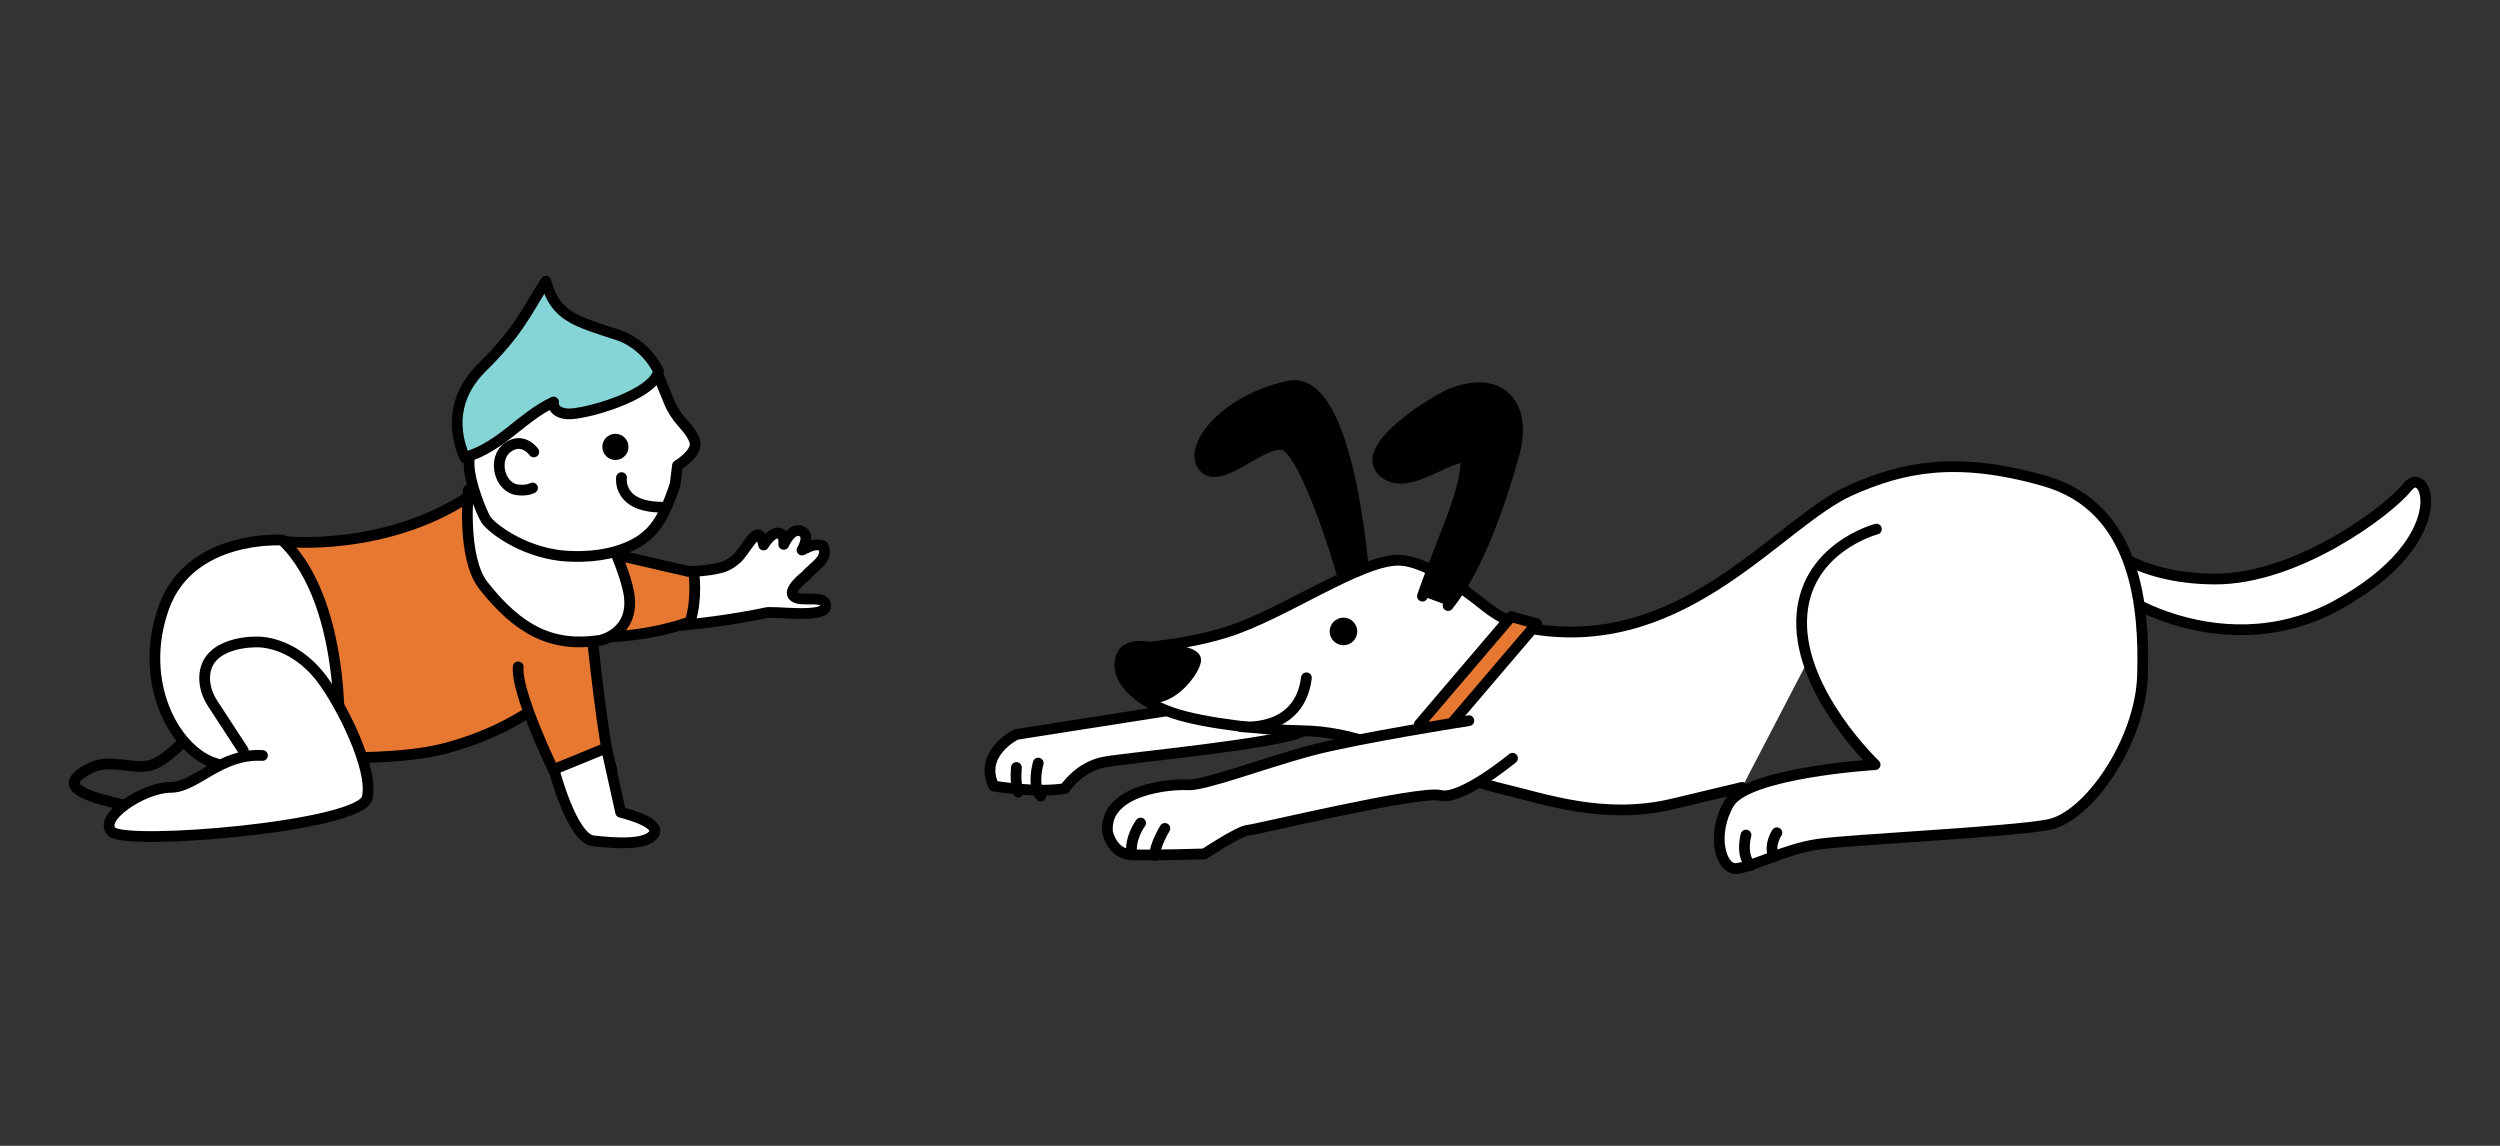<?xml version="1.0" encoding="UTF-8"?><svg id="_レイヤー_2" xmlns="http://www.w3.org/2000/svg" width="240" height="110" viewBox="0 0 240 110"><rect x="0" y="0" width="240" height="110" fill="#333333" stroke="none"/><defs><style>.cls-1{stroke-width:0px;}.cls-1,.cls-2{fill:none;}.cls-3{fill:#85d4d6;}.cls-3,.cls-4,.cls-5,.cls-2,.cls-6{stroke:#000;stroke-linecap:round;stroke-linejoin:round;stroke-width:1.032px;}.cls-4{fill:#fff;}.cls-5{fill:#e67832;}</style></defs><g id="_レイヤー_2-2"><path class="cls-4" d="m118.968,67.142l-21.419,3.368s-3.646,1.785-2.149,4.949c0,0,4.084.702,6.822.245,0,0,1.353-2.117,3.84-2.556,2.487-.438,16.751-1.759,18.931-2.93"/><path class="cls-6" d="m131.123,57.418s-1.189-21.686-7.403-20.349c-6.215,1.336-9.788,5.959-8.126,7.794,1.662,1.835,6.091-3.185,7.921-2.016s4.87,9.986,6.142,15.334"/><path class="cls-4" d="m201.528,51.866s3.167,3.669,11.054,3.721c7.887.052,16.673-6.505,18.553-8.854s4.723,5.093-6.815,11.385c-11.538,6.293-23.77-1.801-24.33-4.498"/><path class="cls-4" d="m180.135,50.795s-7.048,1.834-7.179,8.812c-.131,6.978,7.054,13.799,7.054,13.799,0,0-12.28.746-14.018,3.707-1.738,2.961-.829,6.377.687,6.263,1.516-.114,4.65-1.873,7.882-2.332,3.232-.46,18.205-1.146,22.07-1.871,3.865-.725,8.875-8.029,9.054-14.357s-.455-16.136-9.468-18.66c-8.455-2.415-13.589-1.29-18.54.904-6.775,3.002-15.614,15.383-29.937,13.404-1.9-.263-3.679-1.077-5.171-2.282-2.158-1.742-5.718-4.295-8.155-4.398-3.714-.157-11.152,5.19-16.685,6.911s-9.712,1.163-10.047,2.495.248,3.654,4.941,5.263c2.904.995,8.846,1.643,12.249,1.692,2.457.035,4.886.508,7.179,1.391,3.726,1.435,9.371,3.535,12.061,4.168,4.211.991,9.858,3.057,16.489,1.472l6.631-1.585"/><polygon class="cls-5" points="145.07 59.192 136.247 69.542 138.294 70.695 147.517 59.879 145.07 59.192"/><path class="cls-4" d="m141.011,69.185s-10.762,1.677-15.244,2.884c-4.482,1.207-10.199,3.377-11.731,3.274s-8.028.384-7.72,4.498c0,0,.379,2.149,2.344,2.22,1.965.071,6.962-.086,6.962-.086,0,0,3.319-2.208,4.185-2.273s16.479-3.847,18.476-3.344,6.919-3.567,6.919-3.567"/><path class="cls-6" d="m110.935,62.243s3.982.12,3.852,1.175-2.645,4.482-5.189,3.316c-1.965-.9-2.521-2.948-1.767-4.05.754-1.102,3.104-.442,3.104-.442Z"/><path class="cls-4" d="m119.132,69.76s5.606.699,6.287-4.691"/><circle class="cls-6" cx="128.972" cy="60.617" r=".808"/><path class="cls-6" d="m139.016,58.133c2.971-3.684,5.205-10.402,6.364-14.672,1.145-4.221-.964-7.448-5.728-5.795-1.647.571-9.528,5.36-6.824,7.664,2.205,1.879,5.658-1.379,7.908-1.484.078,2.121-.894,4.657-1.637,6.661-.341.92-1.965,4.965-2.545,6.723"/><path class="cls-4" d="m167.616,80.165s-.548,1.876.45,2.948"/><path class="cls-4" d="m170.582,79.943s-.827,1.209-.285,2.315"/><path class="cls-4" d="m109.497,79.013s-1.103,1.464-.837,3.047"/><path class="cls-4" d="m111.829,79.526s-1.021,1.682-.953,2.595"/><path class="cls-4" d="m97.577,73.679s-.165,1.34.178,2.376"/><path class="cls-4" d="m99.669,73.257s-.634,2.171.237,3.168"/><path class="cls-4" d="m54.307,59.639c6.437,1.766,18.452-.603,19.187-.808s5.71.583,5.769-.622-2.278-.354-3.035-.934,1.125-1.998,1.125-1.998c.698-.866,2.325-1.631,1.631-2.898-.906-.24-1.381.177-1.992.424,0,0,.878-1.401-.06-1.811-.966-.423-1.691,1.268-1.691,1.268,0,0,.121-1.147-.604-1.087s-1.328,1.147-1.328,1.147c0,0-.181-1.147-.664-.966s-1.333,1.731-1.872,2.234c-.906.845-1.75.947-1.75.947-4.169.993-8.81-.626-12.817-1.567"/><path class="cls-5" d="m53.61,51.981l12.997,2.995s.362,2.536-.362,4.71c0,0-6.613,2.618-14.355.898"/><path class="cls-5" d="m56.191,63.164s-3.441,6.022-13.456,8.68c-4.004,1.063-10.236.878-10.236.878,0,0-5.794-18.438-5.108-20.725,0,0,9.64,1.019,17.781-4.442"/><path class="cls-5" d="m56.838,61.051s1.144,10.98,1.83,12.581-4.346,2.745-4.346,2.745c0,0-4.804-9.378-4.575-12.352"/><path class="cls-2" d="m19.232,69.749c-1.238,1.026-3.167,3.156-4.575,3.66-1.636.586-4.037-.608-5.835.255-5.588,2.682,4.332,3.46,5.149,4.32"/><path class="cls-4" d="m27.096,51.85s-8.861-.589-11.378,6.501c-2.516,7.091.998,13.456,4.658,14.829s10.065,1.372,12.123-.457c0,0,1.23-14.468-5.403-20.873Z"/><path class="cls-4" d="m25.199,72.525c-4.117-.229-6.337,3.065-8.853,3.065s-6.991,2.884-5.618,4.256c1.372,1.372,23.83-.49,24.516-3.235.686-2.745-2.492-8.981-4.346-11.437-2.805-3.715-6.21-3.545-6.21-3.545,0,0-4.977-.168-5.043,3.4-.016.892.283,1.761.77,2.508l2.934,4.499"/><path class="cls-4" d="m53.178,73.861s1.716,6.633,3.774,6.862c2.059.229,5.147.457,5.833-.686.686-1.144-3.202-2.059-3.202-2.059l-1.372-6.176-5.032,2.059Z"/><path class="cls-4" d="m44.967,47.041s-.666,6.502,1.441,9.171c3.431,4.346,6.633,5.947,11.208,5.261,0,0,3.431-.686,2.745-4.575-.518-2.937-3.889-9.607-3.889-9.607"/><path class="cls-4" d="m62.938,35.41c-3.202-4.145-5.241-2.83-5.241-2.83,0,0-7.156-2.203-11.478,3.306,0,0-1.271,7.015-1.186,8.803.085,1.788,1.192,4.512,1.617,5.193s3.242,2.994,7.207,3.462c5.817.539,8.242-1.942,8.242-1.942,1.372-1.131,2.114-3.119,2.71-4.887l.228-1.826s1.703-1.022,1.703-2.043c0-.582-.664-1.442-1.235-2.073-.556-.614-1.003-1.317-1.307-2.087l-1.26-3.076Z"/><path class="cls-4" d="m59.664,45.851s-.428,2.8,3.842,2.839"/><path class="cls-3" d="m63.215,35.62c-.992-1.99-2.726-3.076-3.765-3.418-4.24-1.394-6.12-1.797-7.055-5.203-2.035,3.235-2.637,4.827-6.127,8.28-2.214,2.19-3.146,5.133-1.66,8.643,3.628-1.098,5.286-3.772,8.532-5.331,0,0-.197.996,1.291,1.138,1.488.142,8.345-1.744,8.784-4.109Z"/><circle class="cls-6" cx="59.079" cy="42.901" r=".74"/><path class="cls-4" d="m51.244,43.385s-1.016-1.466-2.483-.45c-1.466,1.016-.893,3.808.87,4.083.932.145,1.49-.172,1.49-.172"/><rect class="cls-1" width="240" height="110"/></g></svg>